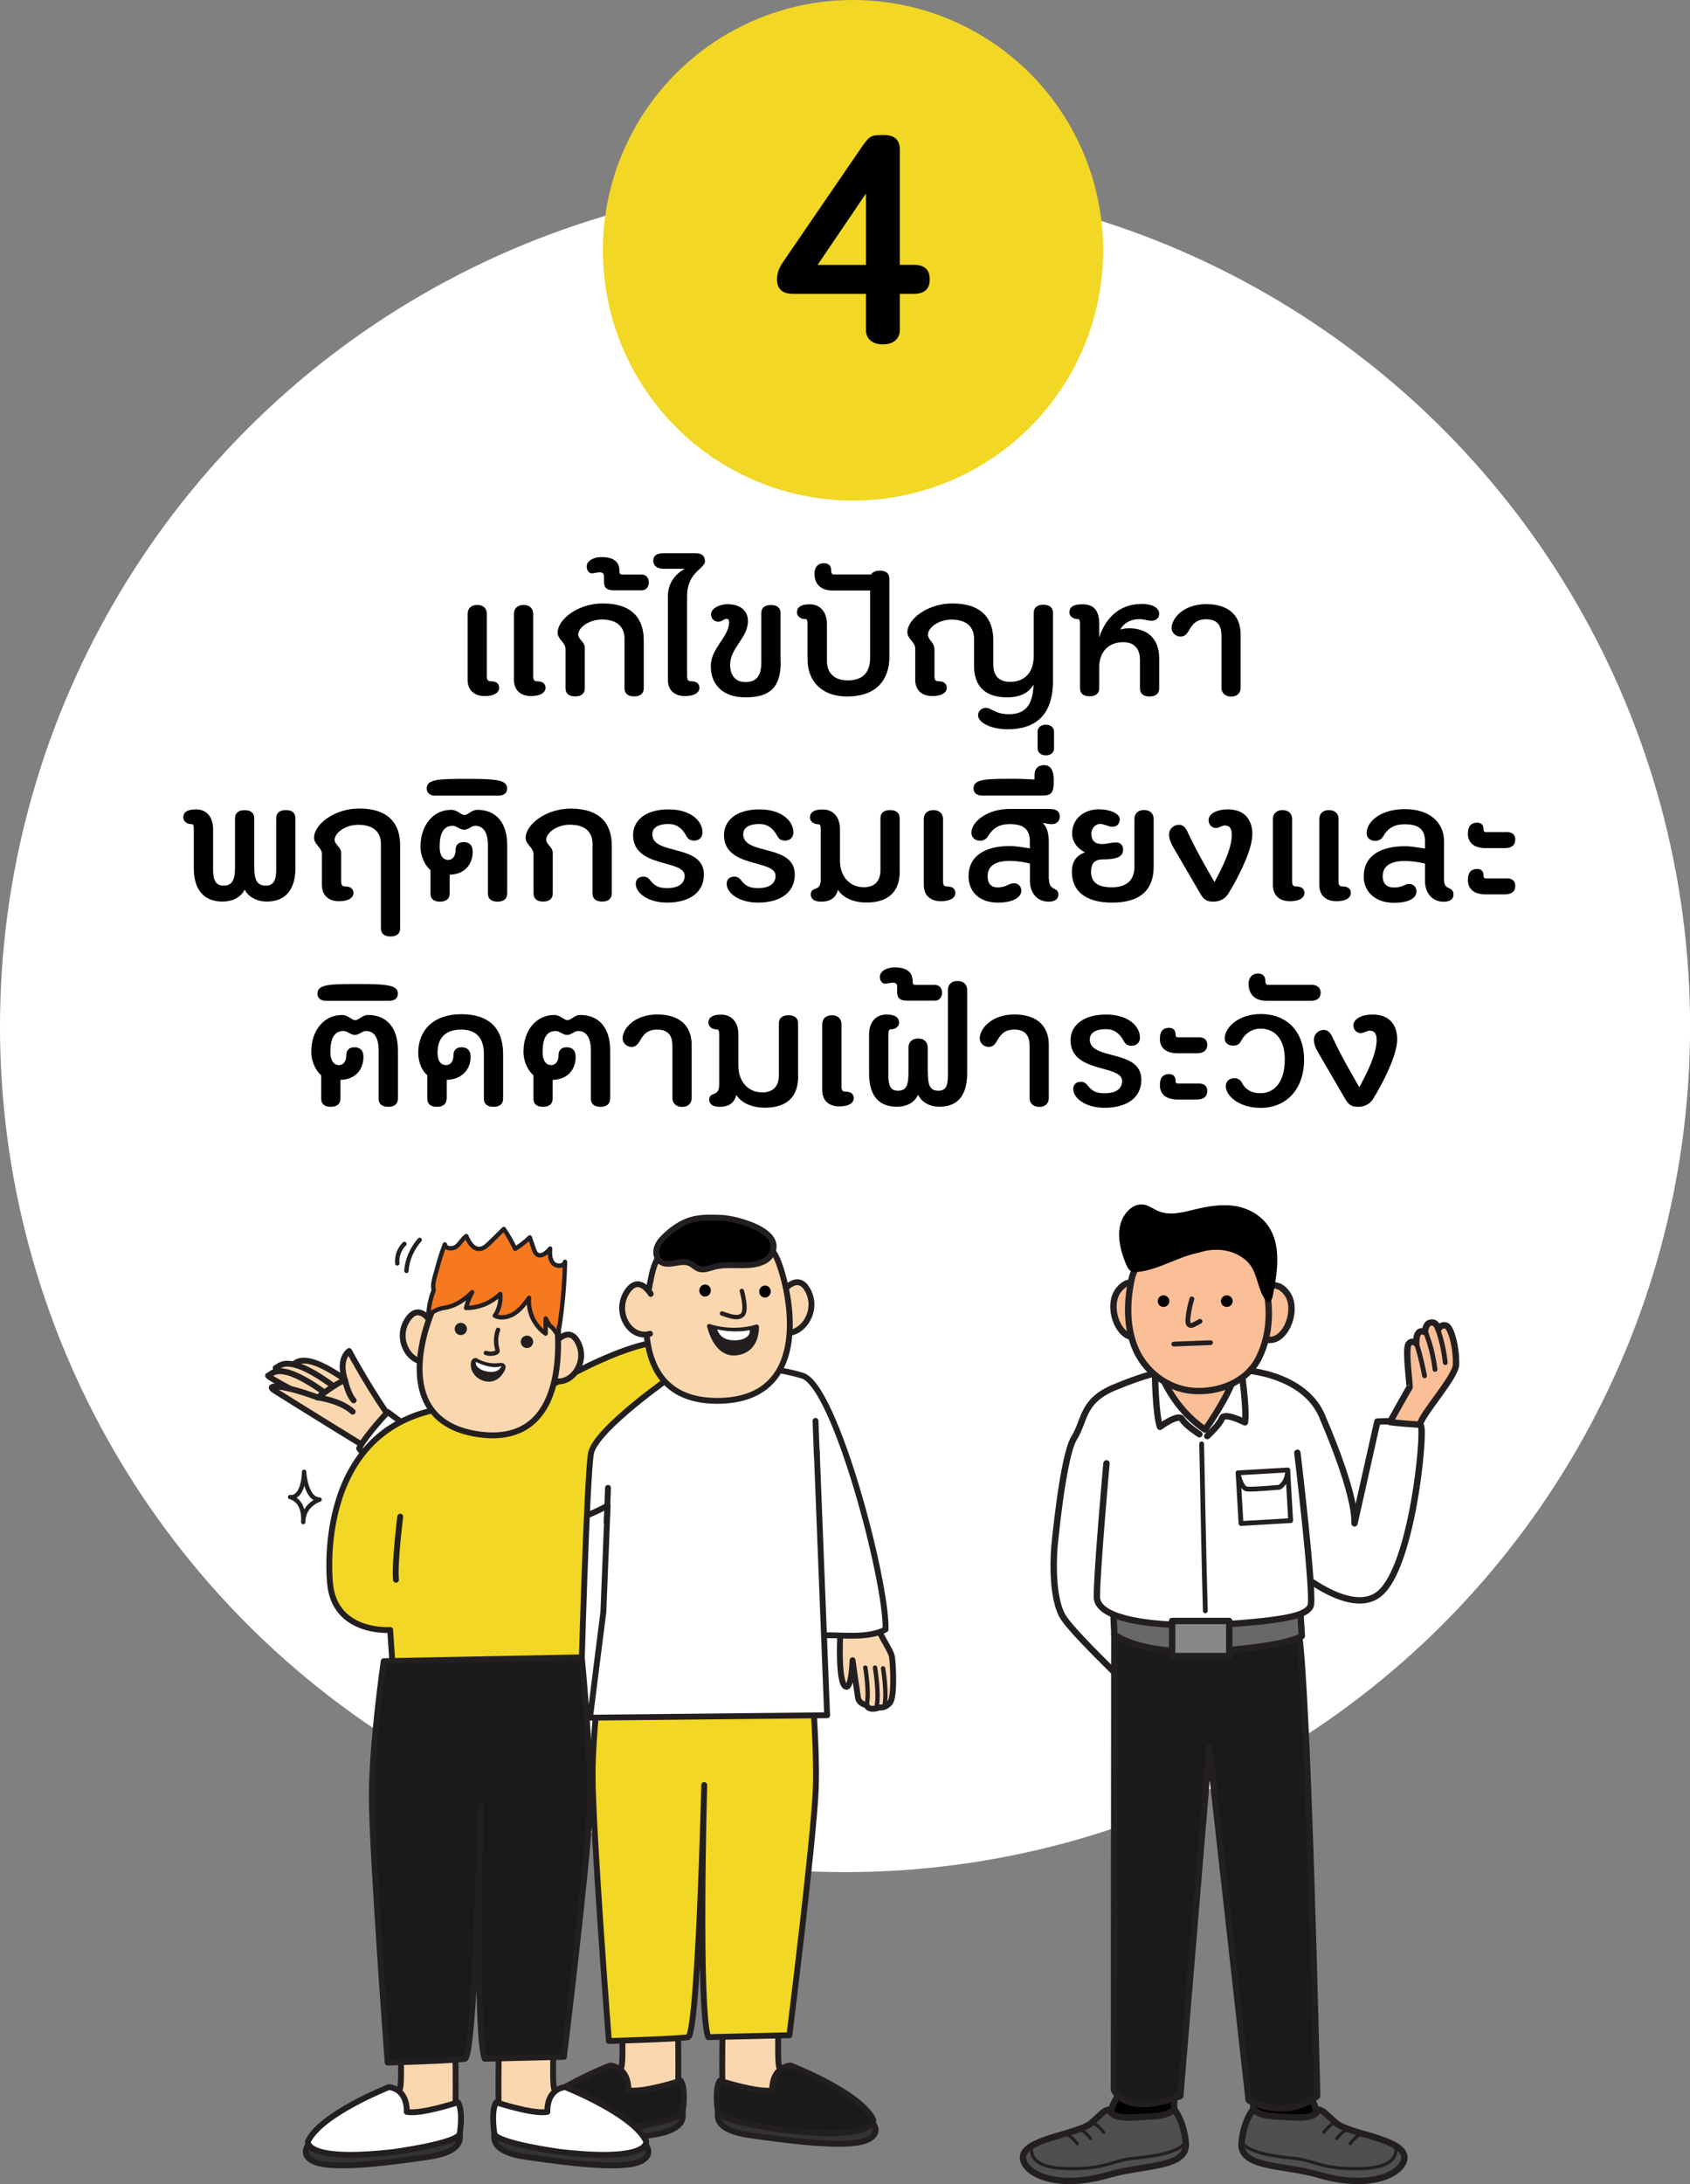 <?xml version="1.0" encoding="UTF-8"?>
<svg id="Layer_1" data-name="Layer 1" xmlns="http://www.w3.org/2000/svg" viewBox="0 0 193.35 249.74">
  <rect x="0" y="0" width="193.35" height="249.74" fill="#808080" stroke="none"/>
  <defs>
    <style>
      .cls-1 {
        fill: #018f77;
      }

      .cls-1, .cls-2, .cls-3, .cls-4, .cls-5, .cls-6, .cls-7, .cls-8, .cls-9, .cls-10, .cls-11, .cls-12, .cls-13, .cls-14, .cls-15, .cls-16, .cls-17, .cls-18 {
        stroke: #231f20;
      }

      .cls-1, .cls-2, .cls-3, .cls-4, .cls-5, .cls-6, .cls-7, .cls-8, .cls-9, .cls-10, .cls-11, .cls-12, .cls-13, .cls-15, .cls-16, .cls-17, .cls-18 {
        stroke-linecap: round;
        stroke-linejoin: round;
      }

      .cls-1, .cls-2, .cls-8, .cls-9, .cls-11, .cls-13, .cls-16 {
        stroke-width: .67px;
      }

      .cls-2, .cls-19 {
        fill: #010101;
      }

      .cls-3, .cls-20, .cls-11 {
        fill: #fff;
      }

      .cls-3, .cls-5, .cls-6, .cls-15, .cls-18 {
        stroke-width: .5px;
      }

      .cls-21, .cls-5 {
        fill: #231f20;
      }

      .cls-22 {
        fill: #686868;
      }

      .cls-4, .cls-6, .cls-7, .cls-10, .cls-12, .cls-14, .cls-17 {
        fill: none;
      }

      .cls-4, .cls-14 {
        stroke-width: .73px;
      }

      .cls-23 {
        fill: #888;
      }

      .cls-24, .cls-9 {
        fill: #1a1a1a;
      }

      .cls-7 {
        stroke-width: .36px;
      }

      .cls-8, .cls-25 {
        fill: #f2d724;
      }

      .cls-10 {
        stroke-width: .09px;
      }

      .cls-12 {
        stroke-width: .27px;
      }

      .cls-26 {
        fill: #4f4f4f;
      }

      .cls-13 {
        fill: #333;
      }

      .cls-27 {
        fill: #fabf97;
      }

      .cls-14 {
        stroke-miterlimit: 10;
      }

      .cls-15 {
        fill: #efc8aa;
      }

      .cls-16 {
        fill: #fbd7af;
      }

      .cls-17 {
        stroke-width: .55px;
      }

      .cls-18 {
        fill: #f6791f;
      }
    </style>
  </defs>
  <g>
    <circle class="cls-20" cx="96.68" cy="117.39" r="96.68"/>
    <g>
      <circle class="cls-25" cx="97.59" cy="28.62" r="28.62"/>
      <path class="cls-19" d="M102.95,37.72c0,1.04-.76,1.66-1.94,1.66s-1.94-.62-1.94-1.66v-4.12h-8.34c-1.14,0-1.83-.48-1.83-1.66,0-.8.24-1.35.87-2.25l8.72-12.73c.9-1.31,1.11-1.52,2.28-1.52h.35c1.14,0,1.83.48,1.83,1.66v13.18h1.59c1.14,0,1.83.48,1.83,1.66s-.69,1.66-1.83,1.66h-1.59v4.12ZM93.54,30.29h5.53v-8.16l-5.53,8.16Z"/>
    </g>
    <g>
      <g>
        <path class="cls-19" d="M128.05,234.11s1.3,1.33,6.3.13c0,0,.55-.3.38,2.08-.18,2.38-.54,4.02-.36,4.91.19.89-2.77,2.53-5.74,1.65-2.97-.88-.67-2.71-.71-3.58-.04-.87-.6-4,.13-5.19"/>
        <path class="cls-4" d="M128.05,234.11s1.3,1.33,6.3.13c0,0,.55-.3.38,2.08-.18,2.38-.54,4.02-.36,4.91.19.89-2.77,2.53-5.74,1.65-2.97-.88-.67-2.71-.71-3.58-.04-.87-.6-4,.13-5.19Z"/>
        <path class="cls-26" d="M126.97,241.2s-.16,1.09,2.78.92c2.98-.18,3.38-.07,4.61-.89,0,0,1.01,1.16,1.3,3.68.35,3.04-4.72,2.58-8.77,3.76-6.92,2.02-10.38-.73-9.79-2.33.7-1.88,6.33-2.35,7.76-3.59,1.43-1.24,1.34-1.39,2.1-1.54"/>
        <path class="cls-4" d="M126.97,241.2s-.16,1.09,2.78.92c2.98-.18,3.38-.07,4.61-.89,0,0,1.01,1.16,1.3,3.68.35,3.04-4.72,2.58-8.77,3.76-6.92,2.02-10.38-.73-9.79-2.33.7-1.88,6.33-2.35,7.76-3.59,1.43-1.24,1.34-1.39,2.1-1.54Z"/>
        <path class="cls-7" d="M118.08,245.4s-.9,2.38,3.68,2.56c4.54.18,5.54-.9,7.64-1.13,2.1-.23,5.42-.55,6.26-1.92"/>
        <path class="cls-7" d="M121.85,244.05s.52-.08,1.39,1.07"/>
        <path class="cls-7" d="M123.38,243.47s.52-.08,1.39,1.07"/>
        <path class="cls-7" d="M124.88,242.76s.53-.08,1.39,1.07"/>
        <path class="cls-19" d="M149.66,234.11s-1.3,1.33-6.3.13c0,0-.55-.3-.38,2.08.18,2.38.55,4.02.36,4.91-.19.89,2.77,2.53,5.74,1.65,2.97-.88.67-2.71.71-3.58.04-.87.6-4-.13-5.19"/>
        <path class="cls-4" d="M149.66,234.11s-1.3,1.33-6.3.13c0,0-.55-.3-.38,2.08.18,2.38.55,4.02.36,4.91-.19.89,2.77,2.53,5.74,1.65,2.97-.88.67-2.71.71-3.58.04-.87.6-4-.13-5.19Z"/>
        <path class="cls-26" d="M150.74,241.2s.16,1.09-2.78.92c-2.98-.18-3.38-.07-4.61-.89,0,0-1.01,1.16-1.3,3.68-.35,3.04,4.72,2.58,8.77,3.76,6.92,2.02,10.38-.73,9.79-2.33-.7-1.88-6.33-2.35-7.76-3.59-1.44-1.24-1.34-1.39-2.11-1.54"/>
        <path class="cls-4" d="M150.74,241.2s.16,1.09-2.78.92c-2.98-.18-3.38-.07-4.61-.89,0,0-1.01,1.16-1.3,3.68-.35,3.04,4.72,2.58,8.77,3.76,6.92,2.02,10.38-.73,9.79-2.33-.7-1.88-6.33-2.35-7.76-3.59-1.44-1.24-1.34-1.39-2.11-1.54Z"/>
        <path class="cls-7" d="M159.63,245.4s.9,2.38-3.68,2.56c-4.54.18-5.54-.9-7.64-1.13-2.1-.23-5.42-.55-6.26-1.92"/>
        <path class="cls-7" d="M155.86,244.05s-.53-.08-1.39,1.07"/>
        <path class="cls-7" d="M154.33,243.47s-.53-.08-1.39,1.07"/>
        <path class="cls-7" d="M152.83,242.76s-.52-.08-1.39,1.07"/>
        <path class="cls-27" d="M132.73,156.93s-.56,1.82.94,4.01c1.5,2.2,3.79,5.89,6.19,2.69,2.39-3.19,1.63-7.03,1.63-7.03l-8.76.32Z"/>
        <path class="cls-14" d="M132.73,156.93s-.56,1.82.94,4.01c1.5,2.2,3.79,5.89,6.19,2.69,2.39-3.19,1.63-7.03,1.63-7.03l-8.76.32Z"/>
        <path class="cls-20" d="M154.97,174.19c.11-3.57-3.53-11.81-3.53-11.81-2.01-5.69-9.95-5.78-9.95-5.78-.7,2.85-3.61,6.87-3.61,6.87-3.74-2.47-5.15-6.55-5.15-6.55,0,0-1.54.18-5.25,1.73-3.71,1.55-3.3,3.67-4.6,5.8-1.3,2.12-2.24,12.38-2.24,12.38,0,0-.55,5.89,1.11,8.26,1.66,2.37,9.25,9.49,9.25,9.49l15.42-16.61s7.59,7.36,11.39,4.27c3.8-3.09,5.22-18.51,4.75-19.22-.48-.71-4.98-.47-4.98-.47l-2.61,11.63Z"/>
        <path class="cls-4" d="M154.97,174.19c.11-3.57-3.53-11.81-3.53-11.81-2.01-5.69-9.95-5.78-9.95-5.78-.7,2.85-3.61,6.87-3.61,6.87-3.74-2.47-5.15-6.55-5.15-6.55,0,0-1.54.18-5.25,1.73-3.71,1.55-3.3,3.67-4.6,5.8-1.3,2.12-2.24,12.38-2.24,12.38,0,0-.55,5.89,1.11,8.26,1.66,2.37,9.25,9.49,9.25,9.49l15.42-16.61s7.59,7.36,11.39,4.27c3.8-3.09,5.22-18.51,4.75-19.22-.48-.71-4.98-.47-4.98-.47l-2.61,11.63Z"/>
        <path class="cls-24" d="M127.49,186.88s-.05,47.82-.05,52.09c0,0,1.19,3.09,7.59.71l3.32-39.87,4.51,40.34s4.03,2.37,7.83-.47c0,0-1.05-47.14-2.14-53.15l-21.07.35Z"/>
        <path class="cls-4" d="M127.49,186.88s-.05,47.82-.05,52.09c0,0,1.19,3.09,7.59.71l3.32-39.87,4.51,40.34s4.03,2.37,7.83-.47c0,0-1.05-47.14-2.14-53.15l-21.07.35Z"/>
        <path class="cls-22" d="M127.39,184.59l.1,2.29s2.79,2.49,11.77,1.89c8.2-.55,9.68-1.7,9.68-1.7l-.2-3.29-21.35.8Z"/>
        <path class="cls-4" d="M127.39,184.59l.1,2.29s2.79,2.49,11.77,1.89c8.2-.55,9.68-1.7,9.68-1.7l-.2-3.29-21.35.8Z"/>
        <path class="cls-4" d="M132.14,157.09s.06,4.63.57,6.06c0,0,2.14-1.57,2.52-.88.38.69,1.99,1.73,1.99,1.73"/>
        <path class="cls-4" d="M142,156.57s.69,4.58.43,6.07c0,0-2.37-1.2-2.63-.46-.27.74-1.68,2.03-1.68,2.03"/>
        <path class="cls-27" d="M144.36,147.45s1.65-1.4,2.95.54c1.3,1.94-.41,5.93-2.59,5.12-2.18-.81-.37-5.66-.37-5.66"/>
        <path class="cls-14" d="M144.36,147.45s1.65-1.4,2.95.54c1.3,1.94-.41,5.93-2.59,5.12-2.18-.81-.37-5.66-.37-5.66Z"/>
        <path class="cls-27" d="M130.88,147.18s-1.6-1.47-2.97.42c-1.38,1.89.17,5.94,2.38,5.22,2.21-.72.59-5.64.59-5.64"/>
        <path class="cls-14" d="M130.88,147.18s-1.6-1.47-2.97.42c-1.38,1.89.17,5.94,2.38,5.22,2.21-.72.59-5.64.59-5.64Z"/>
        <path class="cls-27" d="M144.49,145.7c.86,3,1.07,6.46-.44,9.52-1.41,2.87-4.67,4.03-7.55,3.82-2.88-.21-5.62-2.23-6.72-5.12-.93-2.44-.85-5.13-.31-7.7,0,0,1.37-6.01,7.79-5.88,5.73.11,7.23,5.36,7.23,5.36"/>
        <path class="cls-14" d="M144.49,145.7c.86,3,1.07,6.46-.44,9.52-1.41,2.87-4.67,4.03-7.55,3.82-2.88-.21-5.62-2.23-6.72-5.12-.93-2.44-.85-5.13-.31-7.7,0,0,1.37-6.01,7.79-5.88,5.73.11,7.23,5.36,7.23,5.36Z"/>
        <path class="cls-19" d="M142.57,144.14c1.29,1.09,1.23,3.13,2.15,4.44.1.14.23.28.39.29.3.02.46-.4.52-.74.49-2.53.94-5.36-.28-7.54-.86-1.53-2.42-2.42-3.99-2.68-1.58-.26-3.18.02-4.74.4-1.35.33-2.78.72-4.08.18-.55-.23-1.05-.62-1.63-.74-1.28-.25-2.49,1.03-2.78,2.47-.29,1.44.13,2.95.68,4.29.13.31.27.63.53.8.25.16.55.16.83.13,2.42-.24,4.62-1.76,7.03-2.21,0,0,2.94-1.16,5.37.9"/>
        <path class="cls-17" d="M136.36,148.53c-.24.76-.39,1.55-.46,2.35-.02.25,0,.57.24.66.16.06.34-.02.49-.1.22-.12.44-.24.66-.35"/>
        <path class="cls-19" d="M133.59,148.31c.26.26.26.68,0,.94-.26.26-.68.26-.94,0-.26-.26-.26-.68,0-.94.26-.26.68-.26.94,0"/>
        <path class="cls-19" d="M140.83,148.31c.26.26.26.68,0,.94-.26.26-.68.26-.95,0-.26-.26-.26-.68,0-.94.26-.26.68-.26.95,0"/>
        <path class="cls-20" d="M126.59,167.33s-1.1,12.27-1.1,15.26,8.48,3.59,15.46,3.09c6.98-.5,8.48-1.1,8.98-2,.5-.9-1.5-17.56-1.5-17.56"/>
        <path class="cls-4" d="M126.59,167.33s-1.1,12.27-1.1,15.26,8.48,3.59,15.46,3.09c6.98-.5,8.48-1.1,8.98-2,.5-.9-1.5-17.56-1.5-17.56"/>
        <rect class="cls-23" x="134.1" y="185.35" width="6.54" height="4.01"/>
        <rect class="cls-4" x="134.1" y="185.35" width="6.54" height="4.01"/>
        <rect class="cls-20" x="141.8" y="168.26" width="5.69" height="5.8" transform="translate(-9.66 8.65) rotate(-3.32)"/>
        <rect class="cls-17" x="141.8" y="168.26" width="5.69" height="5.8" transform="translate(-9.66 8.65) rotate(-3.32)"/>
        <path class="cls-17" d="M141.64,168.43s.31,1.78,1.06,1.84c.74.06,3.68-.21,3.68-.21,0,0,.92-.48.94-1.96"/>
        <path class="cls-17" d="M137.48,165.1s.32,16.45.42,19.09"/>
        <path class="cls-10" d="M162.49,154s4.43.05,3.46-2.28"/>
        <path class="cls-12" d="M160.75,159.57s2.62-3.17,5.54-2.98"/>
        <path class="cls-27" d="M162.03,153.62s-.12-1.82.99-1.3c0,0,.06-1.01.63-1.07,0,0,.63-.26.91.73,0,0,.3-.59.89-.4.59.2,1.19,2.57,1.13,4.47-.05,1.44-3.94,5.67-4.13,6.86,0,0-2.43-.15-3.43-.3,0,0,2.19-3.94,2.23-3.94.13,0-.53-4.33-.1-4.98.36-.53.89-.08.89-.08"/>
        <path class="cls-4" d="M162.03,153.62s-.12-1.82.99-1.3c0,0,.06-1.01.63-1.07,0,0,.63-.26.91.73,0,0,.3-.59.89-.4.59.2,1.19,2.57,1.13,4.47-.05,1.44-3.94,5.67-4.13,6.86,0,0-2.43-.15-3.43-.3,0,0,2.19-3.94,2.23-3.94.13,0-.53-4.33-.1-4.98.36-.53.89-.08.89-.08Z"/>
        <path class="cls-17" d="M162.01,153.54c.06.04.57,1.7.97,3.78"/>
        <path class="cls-17" d="M163.13,152.32c.17.67.73,1.76,1.05,4.27"/>
        <path class="cls-17" d="M164.42,151.78c.17.46.71,1.96.93,4.03"/>
      </g>
      <line class="cls-17" x1="134.29" y1="153.69" x2="138.49" y2="153.53"/>
    </g>
    <g>
      <g>
        <path class="cls-16" d="M97.04,168.16s2.35,13.63,2.73,15.98c.37,2.35,2.16,4.38,2.29,5.37s.32,4.75-.3,5.25c0,0-.5.59-1.12.47,0,0-1.24.5-1.49-.25,0,0-.87-.12-.99-.87s-.62-4.27-.62-4.27c0,0-.12,3.59-.87,2.97s-.61-5.29-.49-6.53c.12-1.24-4.09-16.94-4.09-16.94l4.95-1.19Z"/>
        <path class="cls-15" d="M99,190.68s.49,2.93.15,4.29"/>
        <path class="cls-15" d="M100.11,190.68s.52,3.12.17,4.48"/>
        <path class="cls-15" d="M101.03,190.77s.49,2.93.15,4.29"/>
      </g>
      <g>
        <path class="cls-16" d="M38.71,159.03s-5.69-2.9-5.27-2.96,1.18-2.13,7.46,2.72l-2.19.24Z"/>
        <path class="cls-16" d="M36.82,159.38s-5.69-2.9-5.27-2.96,1.18-2.13,7.46,2.72l-2.19.24Z"/>
        <path class="cls-16" d="M35.96,160.24s-5.69-2.9-5.27-2.96,1.18-2.13,7.46,2.72l-2.19.24Z"/>
        <path class="cls-16" d="M43.01,166.16c-.29-.12-10.46-6.42-11.62-7.17s1.1-.64,4.97.81c0,0,2.2-1.73,3.12-1.97,0,0-.87-2.25.46-3.35,0,0,2.72,5.09,5.38,8.56l-2.31,3.12Z"/>
        <path class="cls-16" d="M36.26,159.77s2.76.38,4.09,1.65"/>
        <path class="cls-16" d="M39.48,157.84s.34,1.59.98,2.28"/>
      </g>
      <g>
        <g>
          <path class="cls-13" d="M61.67,241.57s-2.85,1.78-.95,2.97c1.9,1.19,8.32.36,13.55-.36,4.32-.59,4.52-2.26,2.97-4.28-2.2-2.88-15.57,1.66-15.57,1.66Z"/>
          <path class="cls-16" d="M71.06,229.09s.36,6.78,0,7.37-11.29,4.64-9.63,5.94c1.66,1.31,15.31.28,15.93-1.43.48-1.31.12-12.25.12-12.25l-6.42.36Z"/>
        </g>
        <path class="cls-9" d="M69.81,236.18s-7.96,3.05-9.48,6.21c0,0-.55,2.4,10.14,1.2,0,0,7.3-.98,7.63-2.07,0,0,.44-2.62-.22-3.6,0,0-4.36,1.42-6,1.09,0,0,.22-2.51-2.07-2.83Z"/>
      </g>
      <g>
        <g>
          <path class="cls-13" d="M98.57,241.57s2.85,1.78.95,2.97c-1.9,1.19-8.32.36-13.55-.36-4.32-.59-4.52-2.26-2.97-4.28,2.2-2.88,15.57,1.66,15.57,1.66Z"/>
          <path class="cls-16" d="M89.18,229.09s-.36,6.78,0,7.37,11.29,4.64,9.63,5.94c-1.66,1.31-15.31.28-15.93-1.43-.48-1.31-.12-12.25-.12-12.25l6.42.36Z"/>
        </g>
        <path class="cls-9" d="M90.43,236.18s7.96,3.05,9.48,6.21c0,0,.55,2.4-10.14,1.2,0,0-7.3-.98-7.63-2.07,0,0-.44-2.62.22-3.6,0,0,4.36,1.42,6,1.09,0,0-.22-2.51,2.07-2.83Z"/>
      </g>
      <path class="cls-8" d="M92.39,187.04l-23.2.44s-1.39,9.31-1.39,15.52c0,6.21,1.86,30.38,1.86,30.38,0,0,7.89-.22,9.05-.44s1.86-28.83,1.86-28.83c0,0-.7,25.73.46,28.83l9.28-.22s2.78-22.18,3.02-28.17c.23-5.99-.93-17.52-.93-17.52Z"/>
      <path class="cls-11" d="M93.8,174.95c-.19-4.82-.36-9.1-.36-9.1l1.19,30.28-27.13.28,1.53-12.1.49-12.15s-10.73,6.09-18.16,1.61c-7.44-4.48-10.28-8.15-10.28-8.15.88-1.64,3.28-4.16,3.28-4.16,0,0,9.18,6.95,11.26,7.06,2.08.11,8.53-4.16,8.53-4.16,7.88-8.53,16.57-6.98,16.57-6.98,0,0,4.45-2.06,11.08-.08,3.76,1.13,9.65,23.49,9.52,29.02-2.03,1.08-5.01.61-7.03.67"/>
      <line class="cls-16" x1="93.45" y1="166.41" x2="93.3" y2="162.47"/>
      <line class="cls-16" x1="69.41" y1="174.06" x2="69.56" y2="170.13"/>
      <path class="cls-3" d="M34.79,168.3s.17,3.14,1.77,3.17c0,0-1.87.58-1.87,2.57,0,0,.29-2.35-1.5-2.86,0,0,1.46.37,1.61-2.88Z"/>
      <path class="cls-8" d="M58.59,161.12s10.66-7.06,16.9-7.71l1.64,3.77s-9.02,6.23-9.52,9.02c-.49,2.79-1.15,27.07-1.15,27.07,0,0-16.74,2.79-21.33.33l-.49-7.22s-6.4.49-6.89-5.41c-.46-5.57.49-22.81,20.84-19.85Z"/>
      <g>
        <g>
          <g>
            <path class="cls-16" d="M63.58,153.46s1.64-2.09,2.65.26-1.14,4.96-3.16,4.05"/>
            <path class="cls-16" d="M49.28,151.16s-1.38-2.38-2.74-.13c-1.36,2.25.46,5.23,2.65,4.61"/>
            <path class="cls-16" d="M58.3,145.18c.59.09,4.99,1.26,5.44,6.08.44,4.82,0,14.1-9.1,12.73-9.62-1.46-6.55-11.69-4.44-15.71,2.11-4.01,6.66-3.32,8.1-3.1Z"/>
          </g>
          <path class="cls-6" d="M56.98,152.06c-.27.72-.29,1.52-.08,2.25.02.07.04.14.02.21-.03.08-.11.13-.19.16-.36.14-.78.15-1.14.02"/>
          <g>
            <path class="cls-5" d="M57.32,156.09c-1.74.25-2.9-.56-2.9-.56,0,0-.38-.04-.3.69s.8,1.51,1.82,1.52c1.02,0,1.59-1.05,1.65-1.36s-.26-.28-.26-.28Z"/>
            <path class="cls-20" d="M54.44,155.72s.73.38,1.42.51.98.16,1.5-.04c0,0-.18.84-1.5.66-.84-.11-1.53-.57-1.42-1.13Z"/>
          </g>
        </g>
        <g>
          <path class="cls-6" d="M45.45,144.47c-.08-.82.23-1.66.82-2.23"/>
          <path class="cls-6" d="M46.5,145.32c.06-1.22.64-2.57,1.52-3.55"/>
        </g>
      </g>
      <g>
        <g>
          <g>
            <g>
              <path class="cls-16" d="M89.67,147.56s1.77-2.28,2.88.25c1.11,2.53-1.21,5.39-3.41,4.43"/>
              <path class="cls-16" d="M81.11,140.08c-.63.01-5.38.61-6.52,5.57-1.14,4.95-1.98,14.69,7.69,14.53,10.23-.16,8.46-11.26,6.83-15.74-1.63-4.48-6.47-4.4-8-4.36Z"/>
              <path class="cls-16" d="M74.45,147.95s-1.42-2.41-2.8-.1.49,5.33,2.72,4.66"/>
            </g>
            <ellipse class="cls-19" cx="80.66" cy="147.57" rx=".69" ry=".66" transform="translate(-76.36 207.78) rotate(-82.32)"/>
            <ellipse class="cls-19" cx="87.52" cy="147.68" rx=".69" ry=".66" transform="translate(-70.53 214.68) rotate(-82.32)"/>
            <path class="cls-6" d="M84.87,147.61s.64,2.2.08,2.74c-.56.54-1.6.08-2.35-.16"/>
          </g>
          <path class="cls-5" d="M81.14,151.64s2.51.93,5.44.06c0,0,.17,2.76-2.37,3.03-2.38.25-3.06-3.09-3.06-3.09Z"/>
        </g>
        <path class="cls-20" d="M85.76,152.09s-1.55.4-3.7-.08c0,0,.25,1.38,2.22,1.24,1.43-.1,1.59-.92,1.48-1.16Z"/>
      </g>
      <path class="cls-1" d="M45.79,173.42s-.66,5.25-.49,7.22"/>
      <g>
        <g>
          <path class="cls-13" d="M36.55,244.04s-2.79,1.78-.93,2.97c1.86,1.19,8.13.36,13.24-.36,4.22-.59,4.41-2.26,2.9-4.28-2.15-2.88-15.22,1.66-15.22,1.66Z"/>
          <path class="cls-16" d="M45.73,231.56s.35,6.78,0,7.37-11.04,4.64-9.41,5.94c1.63,1.31,14.96.28,15.57-1.43.46-1.31.12-12.25.12-12.25l-6.27.36Z"/>
        </g>
        <path class="cls-11" d="M44.5,238.65s-7.78,3.05-9.27,6.21c0,0-.53,2.4,9.91,1.2,0,0,7.14-.98,7.46-2.07,0,0,.43-2.62-.21-3.6,0,0-4.26,1.42-5.86,1.09,0,0,.21-2.51-2.02-2.83Z"/>
      </g>
      <g>
        <g>
          <path class="cls-13" d="M72.61,244.04s2.79,1.78.93,2.97-8.13.36-13.24-.36c-4.22-.59-4.41-2.26-2.9-4.28,2.15-2.88,15.22,1.66,15.22,1.66Z"/>
          <path class="cls-16" d="M63.43,231.56s-.35,6.78,0,7.37,11.04,4.64,9.41,5.94-14.96.28-15.57-1.43c-.46-1.31-.12-12.25-.12-12.25l6.27.36Z"/>
        </g>
        <path class="cls-11" d="M64.66,238.65s7.78,3.05,9.27,6.21c0,0,.53,2.4-9.91,1.2,0,0-7.14-.98-7.46-2.07,0,0-.43-2.62.21-3.6,0,0,4.26,1.42,5.86,1.09,0,0-.21-2.51,2.02-2.83Z"/>
      </g>
      <path class="cls-9" d="M66.57,189.51l-22.67.44s-1.36,9.31-1.36,15.52c0,6.21,1.81,30.38,1.81,30.38,0,0,7.71-.22,8.84-.44s1.81-28.83,1.81-28.83c0,0-.68,25.73.45,28.83l9.07-.22s2.72-22.18,2.95-28.17c.23-5.99-.91-17.52-.91-17.52Z"/>
      <path class="cls-18" d="M62.86,151.55c.5.3,1.03,1.23,1.03,1.23.03-.37.05-.72.05-1.07.02.02.03.04.05.06.38-2.48.6-4.98.65-7.49-.12.56-1.01.58-1.38.14s-.36-1.08-.32-1.65c-.38.49-1.04,1.02-1.53.64-.18-.14-.27-.37-.34-.59-.15-.44-.3-.88-.46-1.33-.51.5-1.08.94-1.68,1.31-.36-.79-.79-1.56-1.29-2.27-.54.53-1.08,1.06-1.62,1.59-.34.33-.72.68-1.19.69-.74.01-1.19-.78-1.48-1.47-.45.31-.7.85-1.12,1.18-.43.34-1.24.31-1.34-.23-.36.94-.66,1.89-.91,2.87-.16.63-.57,1.68-.36,2.36-.61,1.53-.61,2.92-.61,2.92,0,0,.56-.7,1.9-.91,1.2-.19,2.25-.92,3.11-1.77-.31.57-.55,1.17-.7,1.8,1.45,0,2.88-.59,3.91-1.6.1.87-.13,1.77-.62,2.49.72.36,1.62.16,2.29-.29s1.16-1.11,1.63-1.76c-.16,1.57.6,3.2,1.9,4.09,0-.58,0-1.15,0-1.73.12.27.3.5.42.77Z"/>
      <path class="cls-2" d="M82.6,139.26c-1.22-.05-2.47-.1-3.63.26-1.04.33-1.96.97-2.77,1.71-.43.4-.85.85-1.04,1.41s-.08,1.25.39,1.61c.91.7,2.3-.27,3.35.19.39.17.68.52,1.08.65.55.19,1.15-.08,1.71-.23,1.69-.46,3.55.1,5.22-.43.46-.15.92-.39,1.2-.79,2-2.85-3.98-4.32-5.51-4.38Z"/>
      <circle class="cls-21" cx="52.72" cy="151.96" r=".7"/>
      <circle class="cls-21" cx="60.29" cy="153.43" r=".71"/>
    </g>
  </g>
  <g>
    <path class="cls-19" d="M53.5,70.19c0-.59.39-1.02,1.1-1.02s1.1.43,1.1,1.02v7.12c0,.45.14.59.45.59.71,0,.96.35.96.75,0,.47-.45.94-1.67.94-1.14,0-1.94-.63-1.94-1.86v-7.55ZM58.8,70.19c0-.59.39-1.02,1.1-1.02s1.1.43,1.1,1.02v7.12c0,.45.14.59.45.59.71,0,.96.35.96.75,0,.47-.45.94-1.67.94-1.14,0-1.94-.63-1.94-1.86v-7.55Z"/>
    <path class="cls-19" d="M64.7,74.21c0-.75-.9-1.1-.9-1.86,0-1.55,2.35-3.35,5.16-3.35,3.41,0,4.69,1.79,4.69,4.2v5.51c0,.59-.39.92-1.1.92s-1.1-.33-1.1-.92v-5.69c0-1.31-.82-2.18-2.59-2.18-1.35,0-2.63.8-2.71,1.69,0,.61.75.82.75,1.55v4.63c0,.59-.39.92-1.1.92s-1.1-.33-1.1-.92v-4.51Z"/>
    <path class="cls-19" d="M69.1,65.93c0-.31-.1-.49-.51-.49-.27,0-.61.12-.88.12-.33,0-.59-.35-.59-.8,0-.53.63-1.06,1.71-1.06,1.25,0,2.04.45,2.04,1.57,0,.35.06.43.37.43h2.2c.43,0,.79.33.79.9s-.37.9-.79.9h-3.24c-.73,0-1.1-.27-1.1-.96v-.61Z"/>
    <path class="cls-19" d="M78.61,77.31c0,.45.14.59.45.59.71,0,.96.35.96.75,0,.47-.45.94-1.67.94-1.14,0-1.94-.63-1.94-1.86v-9.55c0-1.53.88-2.57,1.94-3.14h-2.43c-.69,0-1.18-.31-1.18-.94,0-.51.33-.84,1.18-.84h3.63c.61,0,1.1.18,1.1.96,0,.27-.33.59-.65.88-.57.51-1.39,1.33-1.39,3.08v9.12Z"/>
    <path class="cls-19" d="M89.32,75.74c0,2.79-1.18,4-4.02,4-2.65,0-3.98-1.49-3.98-3.57s2.1-3.33,2.1-5.06c0-.22-.12-.35-.29-.35-.31,0-.55.33-.92.33-.57,0-.86-.39-.86-.86,0-.59.84-1.14,1.92-1.14,1.18,0,2.3.55,2.3,1.94,0,1.92-2.04,3.04-2.04,5,0,1.12.57,1.96,1.73,1.96s1.84-.55,1.84-2.24v-5.65c0-.59.39-.92,1.1-.92s1.1.33,1.1.92v5.65Z"/>
    <path class="cls-19" d="M101.76,75.05c0,2.57-1.37,4.59-4.86,4.59-2.96,0-4.51-1.84-4.51-4.22v-4.04c0-.45-.06-.59-.25-.59-.57,0-.96-.35-.96-.75,0-.47.25-.94,1.47-.94s1.96.92,1.96,2.26v4.24c0,1.43.92,2.2,2.39,2.2,1.67,0,2.55-.88,2.55-2.57v-9.06c0-.59.39-.92,1.1-.92s1.1.33,1.1.92v8.87Z"/>
    <path class="cls-19" d="M100.32,65.68c.61,0,1.1.26,1.1.92s-.49.92-1.1.92h-5.08c-1.37,0-2.06-.78-2.06-1.92,0-.75.41-1.2,1.08-1.2.49,0,.84.24.84.86,0,.25.08.43.27.43h4.96Z"/>
    <path class="cls-19" d="M118.25,78.27c-.49.88-1.43,1.47-3.02,1.47-2.73,0-3.79-1.49-3.79-3.57v-3.14c0-1.31-.82-2.18-2.59-2.18-1.35,0-2.61.8-2.69,1.69,0,.67.75.86.75,1.75v3.02c0,.45.14.59.45.59.71,0,.96.35.96.75,0,.47-.45.94-1.67.94-1.14,0-1.94-.63-1.94-1.86v-3.57c0-.75-.9-1.1-.9-1.86,0-1.55,2.39-3.3,5.14-3.3,3.41,0,4.69,1.79,4.69,4.2v2.81c0,1.22.63,1.96,1.9,1.96,1.71,0,2.73-1.08,2.73-3.02v-4.88c0-.59.39-.92,1.1-.92s1.1.33,1.1.92v7.81c0,3.96-2.08,5.51-5.18,5.51-1.98,0-3.39-.8-3.39-1.59,0-.51.41-.86.9-.86.22,0,.43.1.67.22.43.22,1,.51,1.9.51,1.84,0,2.79-.9,2.88-3.43Z"/>
    <path class="cls-19" d="M130.41,75.39c0-1.22-.65-1.96-1.92-1.96-1.65,0-2.73,1.1-2.73,2.86v2.41c0,.59-.39.92-1.1.92s-1.1-.33-1.1-.92v-7.32c0-.45-.06-.59-.25-.59-.57,0-.96-.35-.96-.75,0-.47.24-.94,1.47-.94.96,0,1.94.33,1.94,2.24v1.55c.63-2,2.14-3.83,4.86-3.83,1.47,0,2,.59,2,1.12,0,.47-.33.8-.9.8-.43,0-.79-.18-1.35-.18-1.14,0-1.88.55-2.2,1.2.2-.08.55-.16.98-.16,2.22,0,3.47,1.29,3.47,3.43v3.45c0,.59-.39.92-1.1.92s-1.1-.33-1.1-.92v-3.3Z"/>
    <path class="cls-19" d="M139.73,72.56c0-1.12-.55-1.75-1.73-1.75-1.1,0-1.55.51-2.02,1.35-.2.33-.45.63-.9.63-.59,0-1.04-.45-1.04-.98,0-1.1,1.35-2.73,3.96-2.73,2.37,0,3.94,1.12,3.94,3.49v6.06c0,.59-.37,1.02-1.08,1.02s-1.12-.43-1.12-1.02v-6.06Z"/>
    <path class="cls-19" d="M24.38,99.47c0,1.12.29,1.8,1.18,1.8.98,0,1.33-.59,1.33-2.16v-5.55c0-.59.39-.92,1.1-.92s1.1.33,1.1.92v5.55c0,1.57.35,2.16,1.33,2.16.9,0,1.18-.67,1.18-1.8v-5.92c0-.59.39-.92,1.1-.92s1.1.33,1.1.92v5.73c0,2.26-1,3.81-3.28,3.81-1.1,0-2.1-.51-2.53-1.37-.43.9-1.41,1.37-2.53,1.37-2.29,0-3.29-1.55-3.29-3.81v-4.45c0-.45-.06-.59-.24-.59-.57,0-.96-.35-.96-.75,0-.47.24-.94,1.47-.94s1.94.92,1.94,2.26v4.65Z"/>
    <path class="cls-19" d="M45.78,106.16c0,.59-.39.92-1.1.92s-1.1-.33-1.1-.92v-9.67c0-1.31-.82-2.18-2.59-2.18-1.35,0-2.63.8-2.71,1.69,0,.61.75.82.75,1.55v3.22c0,.45.14.59.45.59.71,0,.96.35.96.75,0,.47-.45.94-1.67.94-1.14,0-1.94-.63-1.94-1.86v-3.53c0-.75-.9-1.1-.9-1.86,0-1.55,2.35-3.35,5.16-3.35,3.41,0,4.69,1.79,4.69,4.2v9.49Z"/>
    <path class="cls-19" d="M58.02,102.18c0,.59-.39.92-1.1.92s-1.1-.33-1.1-.92v-5.53c0-1.39-.47-2.22-1.45-2.22-.45,0-.78.45-1.27.45s-.84-.45-1.31-.45c-.98,0-1.49.75-1.49,2.37,0,1.2.51,1.53.98,1.53s.84-.39.84-1.12c0-.65.39-.92.94-.92.59,0,1.02.31,1.02,1.1,0,1.45-.92,2.59-2.63,2.63v2.16c0,.59-.41.92-1.1.92-.73,0-1.1-.33-1.1-.92v-2.69c-.55-.45-1.14-1.47-1.14-2.69,0-2.41,1.43-4.2,3.51-4.2.71,0,1.12.59,1.51.59.45,0,.78-.59,1.49-.59,2.1,0,3.41,1.43,3.41,4.06v5.53Z"/>
    <path class="cls-19" d="M49.78,90.98c-.53,0-.96-.27-.96-.82,0-1.1,1.47-1.1,4.79-1.1s4.41.16,4.41,1.1c0,.55-.43.82-.96.82h-7.28Z"/>
    <path class="cls-19" d="M61.04,97.67c0-.75-.9-1.1-.9-1.86,0-1.55,2.35-3.35,5.16-3.35,3.41,0,4.69,1.79,4.69,4.2v5.51c0,.59-.39.92-1.1.92s-1.1-.33-1.1-.92v-5.69c0-1.31-.82-2.18-2.59-2.18-1.35,0-2.63.8-2.71,1.69,0,.61.75.82.75,1.55v4.63c0,.59-.39.92-1.1.92s-1.1-.33-1.1-.92v-4.51Z"/>
    <path class="cls-19" d="M72.73,101.08c0-.53.35-.84.88-.84.37,0,.59.16.86.51.45.57.96.8,1.84.8,1.37,0,2.02-.55,2.02-1.41,0-1.9-5.9-.84-5.9-4.65,0-1.59,1.31-2.94,4.06-2.94,2.51,0,3.88,1.29,3.88,2.65,0,.53-.37.92-.96.92-.43,0-.71-.18-.9-.55-.45-.86-1.1-1.35-2.02-1.35-1.41,0-1.86.57-1.86,1.18,0,2.45,5.9,1.04,5.9,4.61,0,1.98-1.57,3.2-4.22,3.2-2.14,0-3.57-1.08-3.57-2.14Z"/>
    <path class="cls-19" d="M83.13,101.08c0-.53.35-.84.88-.84.37,0,.59.16.86.51.45.57.96.8,1.84.8,1.37,0,2.02-.55,2.02-1.41,0-1.9-5.9-.84-5.9-4.65,0-1.59,1.31-2.94,4.06-2.94,2.51,0,3.88,1.29,3.88,2.65,0,.53-.37.92-.96.92-.43,0-.71-.18-.9-.55-.45-.86-1.1-1.35-2.02-1.35-1.41,0-1.86.57-1.86,1.18,0,2.45,5.9,1.04,5.9,4.61,0,1.98-1.57,3.2-4.22,3.2-2.14,0-3.57-1.08-3.57-2.14Z"/>
    <path class="cls-19" d="M102.94,99.63c0,2.08-1.06,3.57-3.79,3.57-1.55,0-2.69-.55-3.29-1.45-.24.98-.94,1.35-1.92,1.35-.65,0-1.18-.22-1.18-.84,0-.43.29-.55.57-.65.27-.1.57-.25.57-1.08v-5.69c0-.45-.08-.59-.27-.59-.57,0-.96-.35-.96-.75,0-.47.24-.94,1.47-.94s1.96.92,1.96,2.26v3.61c0,1.75,1.08,3.02,2.73,3.02,1.27,0,1.9-.73,1.9-1.96v-5.94c0-.59.39-.92,1.1-.92s1.1.33,1.1.92v6.08Z"/>
    <path class="cls-19" d="M105.69,93.65c0-.59.39-1.02,1.1-1.02s1.1.43,1.1,1.02v7.12c0,.45.14.59.45.59.71,0,.96.35.96.75,0,.47-.45.94-1.67.94-1.14,0-1.94-.63-1.94-1.86v-7.55Z"/>
    <path class="cls-19" d="M120.01,100.53c0,1.39,1.08.88,1.08,1.73,0,.61-.47.84-1.12.84-1.35,0-2.14-1.04-2.14-2.39v-1.96c.08,0-1.14-.31-2.31-.31-1.77,0-2.53.67-2.53,1.77,0,.8.37,1.26,1.16,1.26,1.02,0,1.2-.47,1.88-.47.51,0,.82.41.82.84,0,.63-.71,1.37-2.69,1.37-2.12,0-3.35-1.26-3.35-3,0-2.39,1.94-3.47,4.75-3.47.73,0,2.26.27,2.26.27v-.82c0-1.29-.63-1.96-2.31-1.96-1.16,0-1.94.47-2.47,1.39-.18.31-.51.51-.92.51-.59,0-.98-.39-.98-.9,0-1.29,1.82-2.73,4.37-2.73h4.55c.86,0,1.18.33,1.18.84,0,.59-.35.9-.96.9-.29,0-.71-.12-1-.14.45.39.71,1.1.71,2.1v4.33Z"/>
    <path class="cls-19" d="M118.36,89.14v-.55c0-.65.37-1.1,1.08-1.1.78,0,1.12.61,1.12,1.75,0,1.47-.27,1.73-1.39,1.73h-6.83c-.53,0-.96-.27-.96-.82,0-1.1,1.47-1.1,4.79-1.1.8,0,1.88.08,2.18.08Z"/>
    <path class="cls-19" d="M118.71,85.55v-1.86c0-.43.29-.82.94-.82s.94.39.94.82v1.86c0,.43-.29.82-.94.82s-.94-.39-.94-.82Z"/>
    <path class="cls-19" d="M124.13,97.45c-.74-.31-1.47-1.14-1.47-2.12,0-1.73,1.37-2.79,3.06-2.79,1.33,0,2.39.53,2.39,1.12,0,.47-.26.88-.86.88-.47,0-.88-.33-1.41-.33-.47,0-.98.47-.98,1.12,0,.8.41,1.18,1.24,1.18.63,0,.92-.18,1.61-.18.51,0,.78.37.78.8,0,.65-.35,1.14-2.33,1.14-.78,0-1.33.31-1.33,1.41s.63,1.78,2.37,1.78c1.35,0,2.59-.51,2.59-2.39v-5.43c0-.59.39-1.02,1.08-1.02.73,0,1.12.43,1.12,1.02v5.43c0,2.98-1.86,4.14-4.77,4.14-3.2,0-4.59-1.47-4.59-3.53,0-1.24.59-1.88,1.49-2.22Z"/>
    <path class="cls-19" d="M139.09,94.67c-.43,0-.82-.37-.82-.88,0-.67.8-1.24,2.22-1.24,2.02,0,2.79,1.33,2.79,2.82,0,1.63-1.26,4.24-2.31,6.08-.12.2-.31.49-.41.69-.41.71-1.14.96-1.71.96-.8,0-1.12-.22-1.53-.92l-3.02-5.18c-.26-.45-.55-1-.55-1.59,0-.63.55-1.1,1.12-1.1.47,0,.75.27,1.04.9.98,2.18,3.04,5.65,3.04,5.65.86-1.61,1.98-3.77,1.98-5.43,0-.71-.29-1.04-.78-1.04-.37,0-.67.29-1.08.29Z"/>
    <path class="cls-19" d="M145.63,93.65c0-.59.39-1.02,1.1-1.02s1.1.43,1.1,1.02v7.12c0,.45.14.59.45.59.71,0,.96.35.96.75,0,.47-.45.94-1.67.94-1.14,0-1.94-.63-1.94-1.86v-7.55ZM150.94,93.65c0-.59.39-1.02,1.1-1.02s1.1.43,1.1,1.02v7.12c0,.45.14.59.45.59.71,0,.96.35.96.75,0,.47-.45.94-1.67.94-1.14,0-1.94-.63-1.94-1.86v-7.55Z"/>
    <path class="cls-19" d="M161.24,101.08c.51,0,.82.41.82.84,0,.63-.61,1.31-2.59,1.31-2.12,0-3.45-1.26-3.45-3,0-2.39,1.94-3.47,4.75-3.47.73,0,2.26.27,2.26.27v-.82c0-1.29-.63-1.96-2.31-1.96-1.18,0-1.94.43-2.49,1.41-.18.31-.49.49-.9.49-.59,0-.98-.37-.98-.88,0-1.29,1.57-2.75,4.37-2.75s4.49,1.49,4.49,3.69v4.33c0,.75.27.88.53,1,.26.12.55.27.55.73,0,.61-.47.84-1.12.84-1.35,0-2.14-1.04-2.14-2.39v-1.96c.08,0-1.14-.31-2.31-.31-1.77,0-2.53.67-2.53,1.77,0,.8.47,1.26,1.26,1.26,1.12,0,1.22-.41,1.78-.41Z"/>
    <path class="cls-19" d="M172.34,95.14c.65,0,1.02.27,1.02.86,0,.67-.45.98-1.22.98h-2.14c-1.45,0-2.06-.69-2.06-1.65s.45-1.26,1.06-1.26c.45,0,.73.24.73.75,0,.18.04.33.29.33h2.33ZM172.34,100.43c.65,0,1.02.27,1.02.86,0,.67-.45.98-1.22.98h-2.14c-1.45,0-2.06-.69-2.06-1.65s.45-1.26,1.06-1.26c.45,0,.73.25.73.75,0,.18.04.33.29.33h2.33Z"/>
    <path class="cls-19" d="M45.52,125.64c0,.59-.39.92-1.1.92s-1.1-.33-1.1-.92v-5.53c0-1.39-.47-2.22-1.45-2.22-.45,0-.78.45-1.27.45s-.84-.45-1.31-.45c-.98,0-1.49.75-1.49,2.37,0,1.2.51,1.53.98,1.53s.84-.39.84-1.12c0-.65.39-.92.94-.92.59,0,1.02.31,1.02,1.1,0,1.45-.92,2.59-2.63,2.63v2.16c0,.59-.41.92-1.1.92-.73,0-1.1-.33-1.1-.92v-2.69c-.55-.45-1.14-1.47-1.14-2.69,0-2.41,1.43-4.2,3.51-4.2.71,0,1.12.59,1.51.59.45,0,.78-.59,1.49-.59,2.1,0,3.41,1.43,3.41,4.06v5.53Z"/>
    <path class="cls-19" d="M37.28,114.44c-.53,0-.96-.27-.96-.82,0-1.1,1.47-1.1,4.79-1.1s4.41.16,4.41,1.1c0,.55-.43.82-.96.82h-7.28Z"/>
    <path class="cls-19" d="M51.09,125.64c0,.59-.41.92-1.1.92-.73,0-1.1-.33-1.1-.92v-2.69c-.55-.45-1.04-1.37-1.04-2.59,0-2.55,1.75-4.39,4.92-4.39s4.79,1.59,4.79,4.55v5.12c0,.59-.39.92-1.1.92s-1.1-.33-1.1-.92v-5.12c0-2.04-1.08-2.79-2.61-2.79-1.69,0-2.69.86-2.69,2.63,0,1.14.51,1.43.98,1.43s.84-.39.84-1.12c0-.65.39-.92.94-.92.59,0,1.02.31,1.02,1.1,0,1.45-1.02,2.59-2.73,2.63v2.16Z"/>
    <path class="cls-19" d="M69.8,125.64c0,.59-.39.92-1.1.92s-1.1-.33-1.1-.92v-5.53c0-1.39-.47-2.22-1.45-2.22-.45,0-.78.45-1.27.45s-.84-.45-1.31-.45c-.98,0-1.49.75-1.49,2.37,0,1.2.51,1.53.98,1.53s.84-.39.84-1.12c0-.65.39-.92.94-.92.59,0,1.02.31,1.02,1.1,0,1.45-.92,2.59-2.63,2.63v2.16c0,.59-.41.92-1.1.92-.73,0-1.1-.33-1.1-.92v-2.69c-.55-.45-1.14-1.47-1.14-2.69,0-2.41,1.43-4.2,3.51-4.2.71,0,1.12.59,1.51.59.45,0,.78-.59,1.49-.59,2.1,0,3.41,1.43,3.41,4.06v5.53Z"/>
    <path class="cls-19" d="M76.92,119.48c0-1.12-.55-1.75-1.73-1.75-1.1,0-1.55.51-2.02,1.35-.2.33-.45.63-.9.63-.59,0-1.04-.45-1.04-.98,0-1.1,1.35-2.73,3.96-2.73,2.37,0,3.94,1.12,3.94,3.49v6.06c0,.59-.37,1.02-1.08,1.02s-1.12-.43-1.12-1.02v-6.06Z"/>
    <path class="cls-19" d="M91.32,123.09c0,2.08-1.06,3.57-3.79,3.57-1.55,0-2.69-.55-3.29-1.45-.24.98-.94,1.35-1.92,1.35-.65,0-1.18-.22-1.18-.84,0-.43.29-.55.57-.65.27-.1.57-.25.57-1.08v-5.69c0-.45-.08-.59-.27-.59-.57,0-.96-.35-.96-.75,0-.47.24-.94,1.47-.94s1.96.92,1.96,2.26v3.61c0,1.75,1.08,3.02,2.73,3.02,1.27,0,1.9-.73,1.9-1.96v-5.94c0-.59.39-.92,1.1-.92s1.1.33,1.1.92v6.08Z"/>
    <path class="cls-19" d="M94.07,117.11c0-.59.39-1.02,1.1-1.02s1.1.43,1.1,1.02v7.12c0,.45.14.59.45.59.71,0,.96.35.96.75,0,.47-.45.94-1.67.94-1.14,0-1.94-.63-1.94-1.86v-7.55Z"/>
    <path class="cls-19" d="M106.15,122.56c0,1.57.25,2.16,1.22,2.16.9,0,1.08-.67,1.08-1.8v-9.73c0-.59.39-1.02,1.1-1.02s1.1.43,1.1,1.02v9.55c0,2.26-.88,3.81-3.18,3.81-1.1,0-2.02-.51-2.43-1.37-.41.9-1.31,1.37-2.43,1.37-2.3,0-3.18-1.55-3.18-3.81v-4.47c0-1.35.75-2.26,1.96-2.26s1.47.47,1.47.94c0,.41-.39.75-.96.75-.18,0-.26.14-.26.59v4.63c0,1.12.18,1.8,1.08,1.8.98,0,1.22-.59,1.22-2.16v-2.79c0-.59.39-1.02,1.1-1.02s1.1.43,1.1,1.02v2.79Z"/>
    <path class="cls-19" d="M102.64,112.85c0-.31-.1-.49-.51-.49-.26,0-.61.12-.88.12-.33,0-.59-.35-.59-.8,0-.53.63-1.06,1.71-1.06,1.24,0,2.04.45,2.04,1.57,0,.35.06.43.37.43h2.2c.43,0,.8.33.8.9s-.37.9-.8.9h-3.24c-.73,0-1.1-.27-1.1-.96v-.61Z"/>
    <path class="cls-19" d="M117.78,119.48c0-1.12-.55-1.75-1.73-1.75-1.1,0-1.55.51-2.02,1.35-.2.33-.45.63-.9.63-.59,0-1.04-.45-1.04-.98,0-1.1,1.35-2.73,3.96-2.73,2.37,0,3.94,1.12,3.94,3.49v6.06c0,.59-.37,1.02-1.08,1.02s-1.12-.43-1.12-1.02v-6.06Z"/>
    <path class="cls-19" d="M122.78,124.54c0-.53.35-.84.88-.84.37,0,.59.16.86.51.45.57.96.8,1.84.8,1.37,0,2.02-.55,2.02-1.41,0-1.9-5.9-.84-5.9-4.65,0-1.59,1.31-2.94,4.06-2.94,2.51,0,3.88,1.29,3.88,2.65,0,.53-.37.92-.96.92-.43,0-.71-.18-.9-.55-.45-.86-1.1-1.35-2.02-1.35-1.41,0-1.86.57-1.86,1.18,0,2.45,5.9,1.04,5.9,4.61,0,1.98-1.57,3.2-4.22,3.2-2.14,0-3.57-1.08-3.57-2.14Z"/>
    <path class="cls-19" d="M137.1,118.6c.65,0,1.02.27,1.02.86,0,.67-.45.98-1.22.98h-2.14c-1.45,0-2.06-.69-2.06-1.65s.45-1.26,1.06-1.26c.45,0,.73.24.73.75,0,.18.04.33.29.33h2.33ZM137.1,123.89c.65,0,1.02.27,1.02.86,0,.67-.45.98-1.22.98h-2.14c-1.45,0-2.06-.69-2.06-1.65s.45-1.26,1.06-1.26c.45,0,.73.25.73.75,0,.18.04.33.29.33h2.33Z"/>
    <path class="cls-19" d="M146.99,121.13c0-2.39-1.2-3.51-2.79-3.51-.94,0-1.77.55-2.22,1.41-.18.37-.45.53-.88.53-.59,0-.98-.29-.98-.82,0-1.31,1.65-2.79,4.1-2.79,3.33,0,4.98,2.35,4.98,5.18,0,3.41-2,5.55-4.98,5.55-2.45,0-3.98-1.37-3.98-2.49,0-.53.39-.9.98-.9.43,0,.69.18.88.55.43.8,1.14,1.16,2.12,1.16,1.37,0,2.77-1,2.77-3.88Z"/>
    <path class="cls-19" d="M149.99,112.6c.61,0,1.1.26,1.1.92s-.49.92-1.1.92h-5.08c-1.37,0-2.06-.78-2.06-1.92,0-.75.41-1.2,1.08-1.2.49,0,.84.24.84.86,0,.25.08.43.27.43h4.96Z"/>
    <path class="cls-19" d="M155.66,118.13c-.43,0-.82-.37-.82-.88,0-.67.8-1.24,2.22-1.24,2.02,0,2.79,1.33,2.79,2.82,0,1.63-1.26,4.24-2.31,6.08-.12.2-.31.49-.41.69-.41.71-1.14.96-1.71.96-.8,0-1.12-.22-1.53-.92l-3.02-5.18c-.26-.45-.55-1-.55-1.59,0-.63.55-1.1,1.12-1.1.47,0,.75.27,1.04.9.98,2.18,3.04,5.65,3.04,5.65.86-1.61,1.98-3.77,1.98-5.43,0-.71-.29-1.04-.78-1.04-.37,0-.67.29-1.08.29Z"/>
  </g>
</svg>